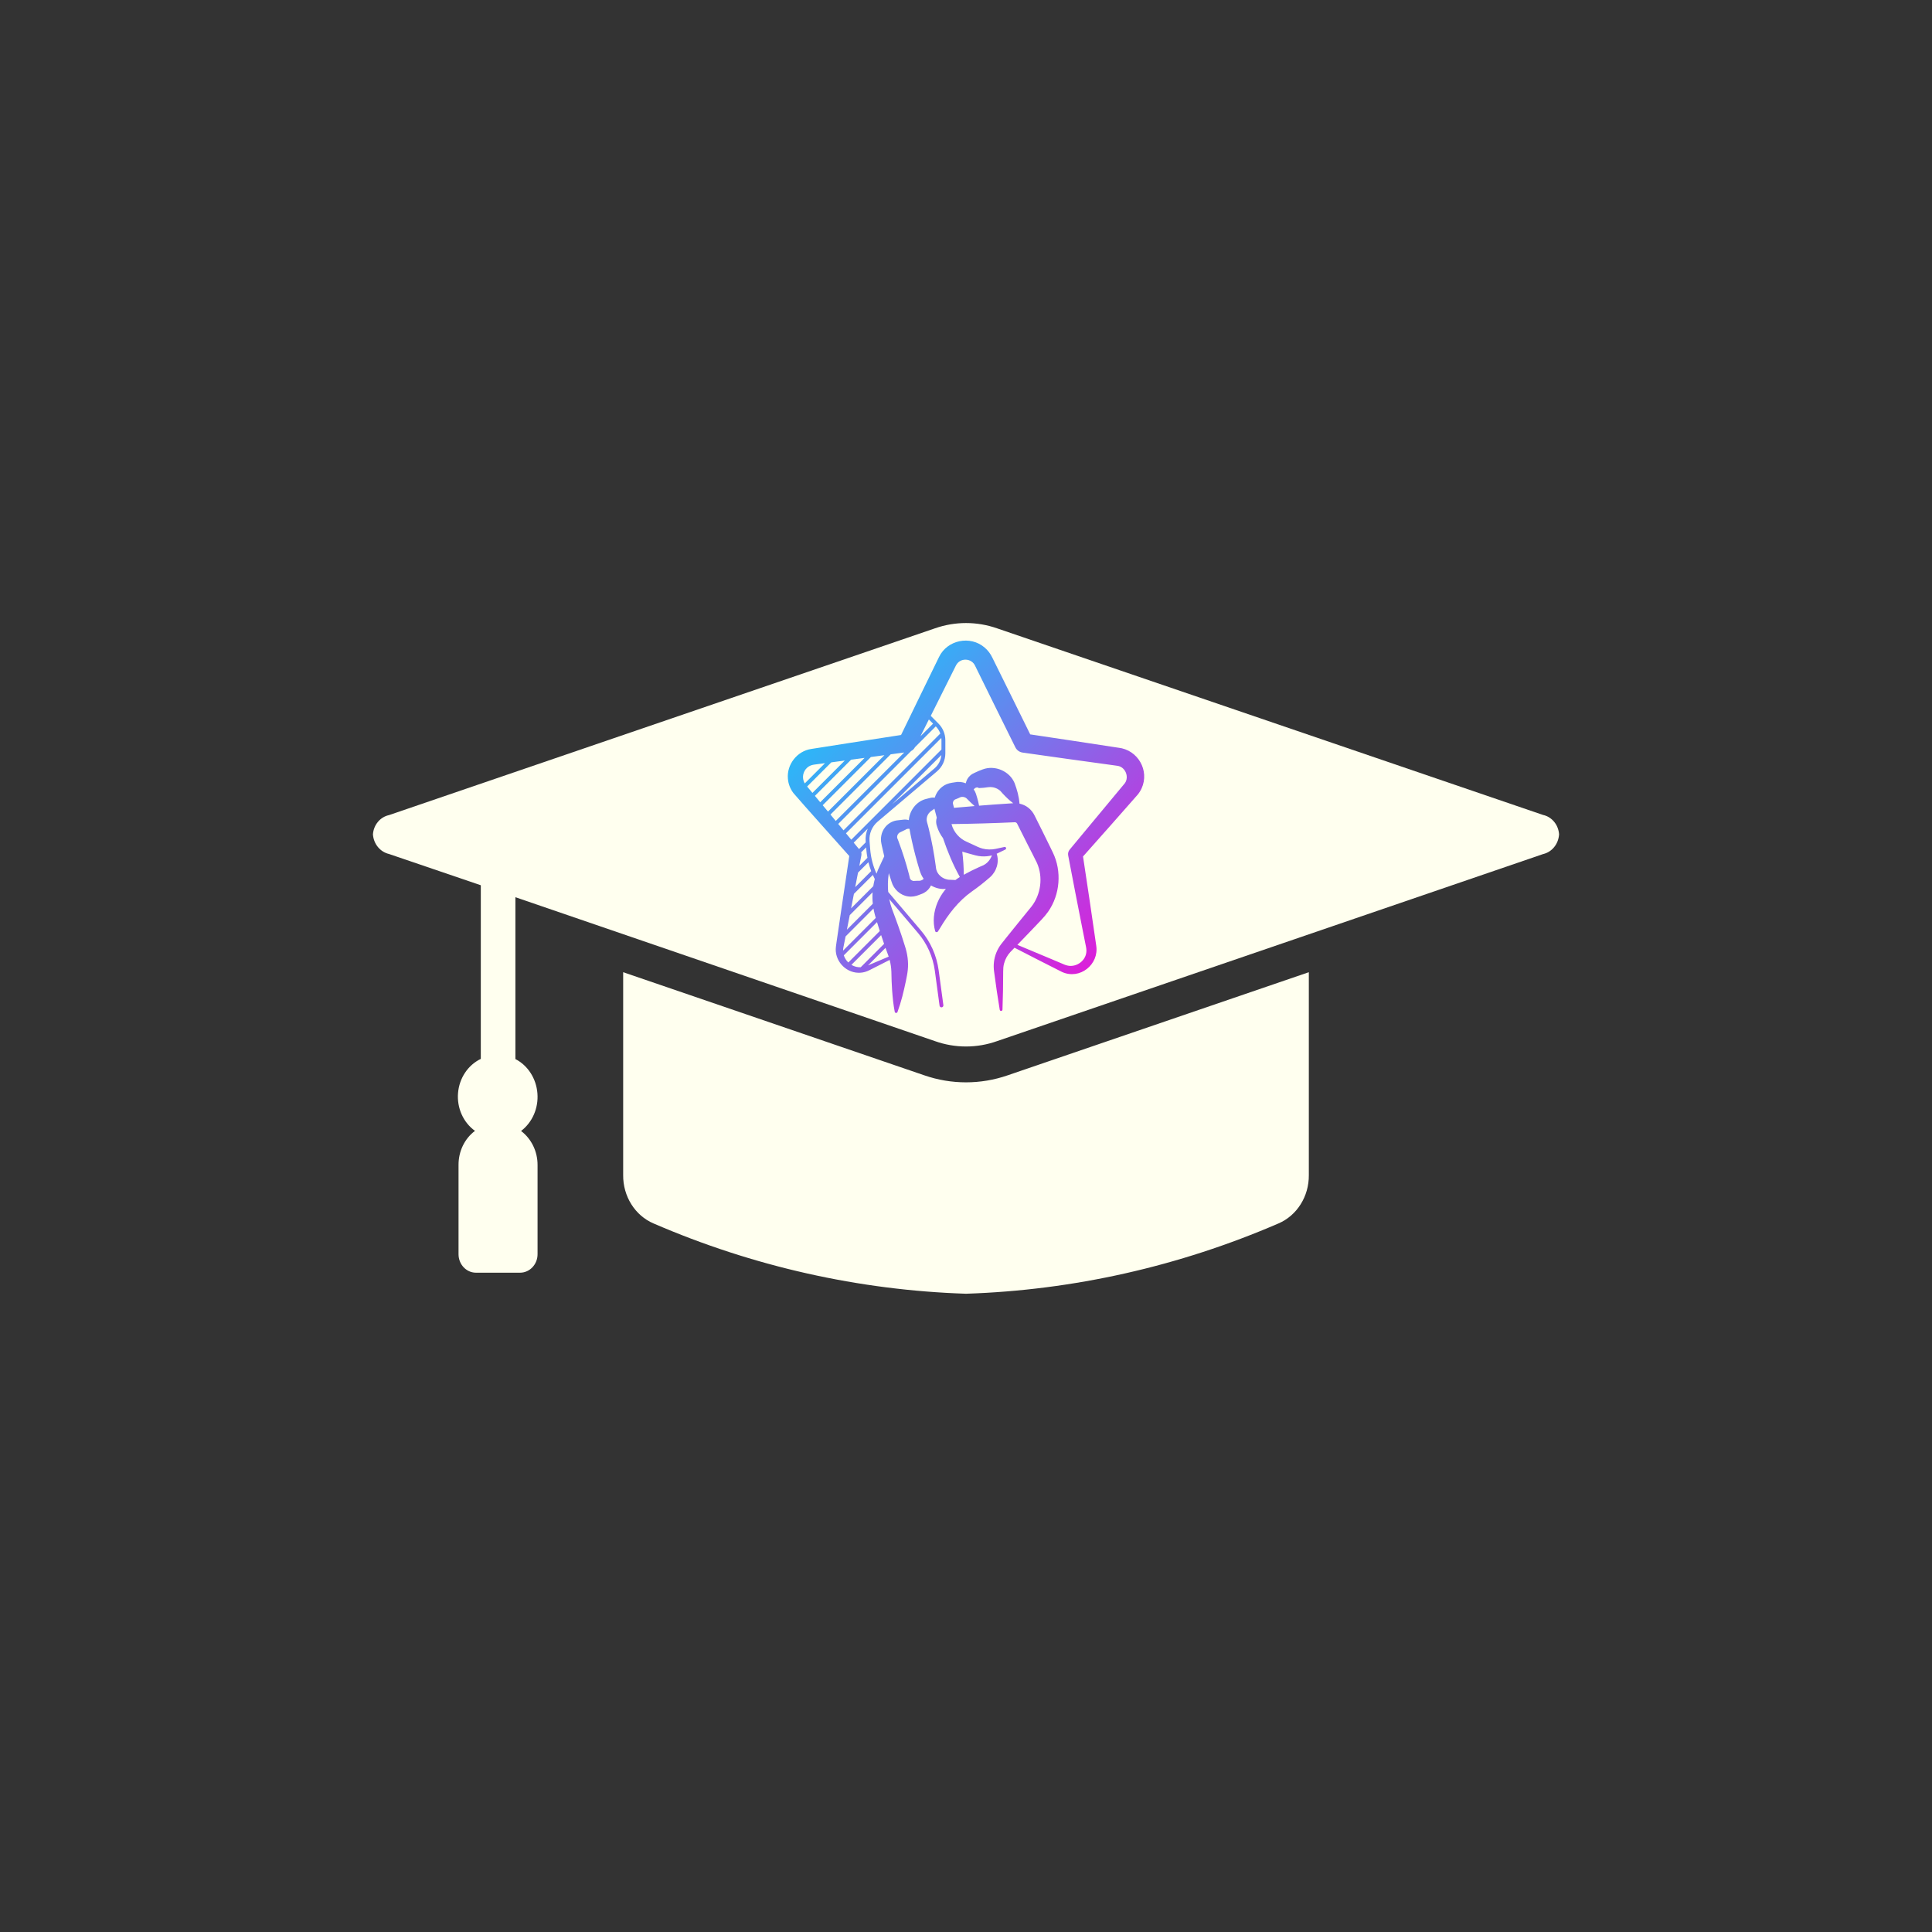 <svg xmlns="http://www.w3.org/2000/svg" xmlns:xlink="http://www.w3.org/1999/xlink" width="500" height="500" viewBox="0 0 500 500" xml:space="preserve"><rect x="0" y="0" width="500" height="500" fill="#333333" stroke="none"/><desc>Created with Fabric.js 3.6.3</desc><defs></defs><g transform="matrix(3.352 0 0 3.567 250 248.032)"><path style="stroke: none; stroke-width: 0; stroke-dasharray: none; stroke-linecap: butt; stroke-dashoffset: 0; stroke-linejoin: miter; stroke-miterlimit: 4; fill: rgb(255,255,239); fill-rule: evenodd; opacity: 1;" transform=" translate(-50, -49.998)" d="m 76.469 51 v 14.711 c 0.02 1.547 -0.914 2.945 -2.348 3.519 c -7.676 3.117 -15.844 4.844 -24.121 5.098 c -8.277 -0.254 -16.445 -1.98 -24.121 -5.098 c -1.434 -0.574 -2.367 -1.973 -2.348 -3.519 v -14.711 l 23.25 7.481 c 2.09 0.68 4.348 0.68 6.438 0 z m -63.93 6.289 c -0.992 0.449 -1.664 1.395 -1.758 2.481 c -0.094 1.082 0.406 2.133 1.309 2.742 c -0.809 0.566 -1.281 1.5 -1.27 2.488 v 6.461 c 0 0.734 0.594 1.332 1.328 1.34 h 3.441 c 0.734 -0.008 1.332 -0.605 1.332 -1.34 v -6.461 c 0.008 -0.984 -0.469 -1.91 -1.273 -2.481 c 0.875 -0.625 1.355 -1.664 1.262 -2.734 c -0.09 -1.07 -0.734 -2.016 -1.699 -2.484 v -11.742 l 32.391 10.441 c 1.555 0.52 3.242 0.52 4.797 0 l 42.152 -13.57 c 0.688 -0.145 1.191 -0.73 1.238 -1.43 c -0.047 -0.695 -0.555 -1.273 -1.238 -1.41 l -42.152 -13.539 c -1.559 -0.512 -3.238 -0.512 -4.797 0 l -42.152 13.551 c -0.68 0.137 -1.188 0.707 -1.238 1.398 c 0.051 0.695 0.555 1.273 1.238 1.422 l 7.09 2.269 z" stroke-linecap="round"></path></g><g transform="matrix(1.02 0 0 1.02 250 213.97)"><linearGradient id="SVGID_33456" gradientUnits="userSpaceOnUse" gradientTransform="matrix(1 0 0 1 4.925 0.716)" x1="0" y1="0" x2="90.43" y2="94.481"><stop offset="0%" style="stop-color:rgb(0,221,255);stop-opacity: 1"></stop><stop offset="100%" style="stop-color:rgb(255,0,212);stop-opacity: 1"></stop></linearGradient><path style="stroke: none; stroke-width: 0; stroke-dasharray: none; stroke-linecap: butt; stroke-dashoffset: 0; stroke-linejoin: miter; stroke-miterlimit: 4; fill: url(#SVGID_33456); fill-rule: nonzero; opacity: 1;" transform=" translate(-50.141, -47.956)" d="m 88.793 27.895 c -7.266 -1.109 -15.051 -2.309 -22.359 -3.383 c -3.129 -6.391 -6.516 -13.211 -9.656 -19.562 c -0.457 -0.93 -1.086 -1.77 -1.891 -2.453 c -3.644 -3.152 -9.473 -1.969 -11.574 2.348 c -2.273 4.621 -7.031 14.441 -9.648 19.82 c -3.379 0.523 -12.805 1.98 -12.805 1.98 c -2.016 0.32 -8.055 1.258 -9.953 1.562 c -3.594 0.504 -6.289 3.945 -5.953 7.547 c 0.094 1.32 0.602 2.598 1.398 3.648 c 3.109 3.617 10.586 11.922 14.172 15.973 c -1.004 6.523 -2.289 15.57 -3.246 21.961 c -0.027 0.176 -0.125 0.895 -0.141 1.035 c -0.445 3.391 2.289 6.547 5.684 6.625 c 0.77 0.023 1.535 -0.113 2.246 -0.395 c 0.219 -0.082 0.461 -0.207 0.664 -0.305 l 2.406 -1.219 s 1.367 -0.695 2.633 -1.34 c 0.258 0.984 0.406 2 0.438 3.023 c 0.027 1.566 0.074 3.141 0.188 4.707 c 0.133 1.805 0.309 3.617 0.664 5.438 c 0.07 0.367 0.57 0.383 0.695 0.059 c 0.961 -2.602 1.578 -5.219 2.141 -7.898 c 0.18 -0.922 0.383 -1.836 0.473 -2.773 c 0.215 -2.039 -0.078 -4.129 -0.723 -6.078 c -0.523 -1.711 -1.094 -3.406 -1.691 -5.094 c -0.492 -1.414 -1.07 -2.93 -1.594 -4.336 c -0.289 -0.805 -0.516 -1.629 -0.684 -2.469 l 7.262 8.551 c 2.332 2.742 3.82 6.082 4.301 9.652 l 1.195 8.832 c 0.031 0.242 0.242 0.422 0.484 0.422 c 0.023 0 0.043 0 0.066 -0.004 c 0.266 -0.039 0.453 -0.281 0.418 -0.547 l -1.195 -8.832 c -0.508 -3.754 -2.07 -7.266 -4.523 -10.152 l -8.277 -9.746 c -0.031 -0.297 -0.055 -0.602 -0.07 -0.906 c -0.031 -0.758 -0.016 -1.664 0.047 -2.422 c 0.039 -0.367 0.086 -0.848 0.141 -1.227 c 0.008 -0.062 0.02 -0.129 0.031 -0.195 c 0.219 0.734 0.453 1.461 0.703 2.18 c 0.543 1.906 2.258 3.461 4.215 3.707 c 0.953 0.152 1.906 -0.031 2.781 -0.395 c 0.387 -0.156 0.883 -0.301 1.234 -0.516 c 0.781 -0.414 1.398 -1.094 1.773 -1.875 c 1.148 0.688 2.504 1.016 3.781 0.867 c -0.086 0.102 -0.172 0.199 -0.254 0.305 c -1.555 1.941 -2.578 4.336 -2.793 6.809 c -0.105 1.207 -0.004 2.434 0.32 3.594 c 0.07 0.305 0.508 0.383 0.684 0.125 c 0.18 -0.25 0.336 -0.5 0.488 -0.754 c 2.121 -3.594 4.711 -6.988 8.109 -9.391 c 1.602 -1.117 3.144 -2.336 4.617 -3.625 c 1.691 -1.477 2.422 -3.883 1.711 -5.988 c 0.055 -0.023 0.117 -0.047 0.172 -0.07 c 0.656 -0.312 1.383 -0.656 2.031 -0.984 c 0.359 -0.18 0.172 -0.734 -0.227 -0.656 c -0.711 0.141 -1.488 0.328 -2.199 0.48 c -1.102 0.227 -2.277 0.219 -3.336 -0.059 c -0.785 -0.176 -1.82 -0.719 -2.559 -1.055 c 0 0 -1.359 -0.625 -1.359 -0.625 c -1.953 -0.805 -3.465 -2.516 -3.984 -4.547 c 5.273 -0.059 10.816 -0.223 16.07 -0.461 c 0.254 -0.008 0.492 0.152 0.594 0.383 c 0.898 1.812 1.82 3.609 2.727 5.414 c 0.742 1.5 1.57 3 2.285 4.516 c 1.59 3.586 1.031 8 -1.398 11.094 c -2.07 2.57 -4.481 5.477 -6.539 8.078 c -0.172 0.223 -1.055 1.312 -1.195 1.512 c -0.961 1.289 -1.594 2.852 -1.773 4.438 c -0.105 0.84 -0.082 1.688 0.043 2.527 c 0.426 3.215 0.883 6.422 1.422 9.625 c 0.027 0.16 0.164 0.285 0.332 0.289 c 0.195 0.008 0.355 -0.141 0.363 -0.336 c 0.125 -3.242 0.172 -6.484 0.18 -9.727 c -0.008 -0.645 0.047 -1.312 0.211 -1.93 c 0.289 -1.109 0.828 -2.117 1.598 -2.945 c 0.078 -0.078 0.727 -0.75 1.07 -1.098 c 3.992 2.07 8.039 4.125 12.039 6.141 c 4.5 2.07 9.469 -1.875 8.684 -6.719 c -1.062 -7.367 -2.211 -15.195 -3.344 -22.578 c 4.523 -5.062 9.375 -10.57 13.852 -15.664 c 0.395 -0.48 0.742 -1.023 1.004 -1.594 c 2.086 -4.551 -0.945 -9.797 -5.894 -10.34 z m -39.277 26.465 l 1.438 0.41 c 1.004 0.281 2.094 0.633 3.133 0.688 c 0.898 0.055 1.785 -0.027 2.633 -0.242 c -0.207 0.531 -0.477 1.016 -0.836 1.438 c -0.492 0.594 -1.117 1.023 -1.82 1.273 c -0.102 0.039 -0.457 0.203 -0.559 0.242 c -1.344 0.605 -2.652 1.25 -3.934 1.965 c 0.008 -1.973 -0.145 -3.922 -0.375 -5.867 c 0.105 0.031 0.211 0.062 0.32 0.094 z m -30.375 26.211 l 8.422 -8.422 c 0.23 0.754 0.465 1.508 0.703 2.258 l -7.984 7.984 c -0.523 -0.504 -0.922 -1.133 -1.141 -1.82 z m 0.547 -30.961 l 24.191 -24.191 c 0.023 0.191 0.035 0.383 0.035 0.578 v 2.352 l -22.883 22.887 c -0.426 -0.516 -0.875 -1.059 -1.344 -1.625 z m 5.156 4.07 c 0.055 0.723 0.156 1.438 0.289 2.141 l -2.055 2.055 c 0.184 -0.945 0.359 -1.852 0.523 -2.711 c 0.047 -0.238 0.027 -0.488 -0.051 -0.727 l 1.25 -1.25 z m -4.195 16.695 l 5.789 -5.789 c -0.062 0.965 -0.047 1.938 0.055 2.906 l -6.57 6.57 c 0.234 -1.188 0.477 -2.426 0.727 -3.688 z m -1.695 9.004 c 0 -0.289 0.027 -0.586 0.094 -0.883 l 0.031 -0.164 l 0.133 -0.664 c 0.121 -0.605 0.246 -1.238 0.375 -1.891 l 7.078 -7.078 c 0.039 0.223 0.086 0.449 0.133 0.672 c 0.102 0.477 0.242 0.992 0.375 1.457 c 0.023 0.082 0.051 0.164 0.074 0.25 z m 2.031 -10.723 c 0.238 -1.219 0.48 -2.453 0.719 -3.68 l 4.797 -4.797 c 0.156 0.348 0.32 0.695 0.496 1.031 c -0.16 0.602 -0.289 1.211 -0.383 1.82 z m 1.047 -5.391 c 0.242 -1.254 0.484 -2.484 0.711 -3.676 l 2.633 -2.633 c 0.195 0.766 0.43 1.516 0.711 2.25 z m 2.648 -11.609 l 0.02 0.25 l -1.703 1.703 c -0.387 -0.469 -0.84 -1.016 -1.344 -1.621 l 3.562 -3.562 c -0.43 1.004 -0.621 2.113 -0.535 3.231 z m 19.211 -21.902 c -0.117 1.312 -0.742 2.535 -1.758 3.398 l -10.742 9.102 z m -24.828 19.102 c -0.438 -0.531 -0.887 -1.07 -1.344 -1.621 l 18.504 -18.504 c 0.402 -0.207 0.75 -0.539 0.969 -0.969 l 5.285 -5.285 c 0.516 0.523 0.902 1.145 1.145 1.82 z m 19.523 -23.867 c 0.641 -1.273 1.371 -2.731 2.137 -4.262 l 1.062 1.062 z m -4.117 4.113 l -17.375 17.375 c -0.445 -0.539 -0.898 -1.082 -1.344 -1.621 l 15.285 -15.285 c 1.254 -0.168 2.414 -0.328 3.434 -0.469 z m -20.688 13.383 l 12.227 -12.227 c 1.172 -0.156 2.324 -0.312 3.43 -0.465 l -14.312 14.309 c -0.457 -0.551 -0.906 -1.094 -1.344 -1.617 z m -1.973 -2.375 l 9.172 -9.172 c 1.125 -0.152 2.277 -0.305 3.43 -0.461 l -11.258 11.258 c -0.469 -0.574 -0.922 -1.117 -1.344 -1.625 z m -1.977 -2.367 l 6.133 -6.133 c 1.062 -0.141 2.219 -0.297 3.422 -0.461 l -8.207 8.207 c -0.512 -0.617 -0.969 -1.16 -1.348 -1.613 z m -0.414 -4.32 c 0.461 -0.625 1.129 -1.039 1.883 -1.188 l 0.137 -0.023 l 0.07 -0.012 c 0.016 -0.004 0.07 -0.008 0.102 -0.016 l 0.219 -0.031 l 0.875 -0.117 c 0.504 -0.066 1.062 -0.141 1.664 -0.219 l -5.133 5.133 c -0.648 -1.09 -0.602 -2.449 0.184 -3.527 z m 11.652 49.562 l 7.539 -7.539 c 0.242 0.742 0.492 1.477 0.75 2.215 l -5.93 5.93 c -0.18 0.008 -0.359 0.004 -0.539 -0.012 c -0.66 -0.055 -1.281 -0.266 -1.82 -0.594 z m 6.609 -0.883 s -1.984 0.84 -2.406 1.023 l 4.445 -4.445 c 0.203 0.562 0.406 1.125 0.617 1.684 c 0.066 0.18 0.133 0.359 0.188 0.539 z m 11.062 -20.527 c -0.273 0.094 -0.523 0.117 -0.789 0.078 h -0.047 l -0.125 0.004 c -0.156 0.008 -0.594 0.027 -0.758 0.035 c -0.242 0.039 -0.48 -0.031 -0.672 -0.148 c -0.297 -0.18 -0.457 -0.445 -0.488 -0.754 c -0.023 -0.102 -0.141 -0.578 -0.164 -0.672 c -0.742 -2.914 -1.672 -5.781 -2.719 -8.594 c -0.039 -0.109 -0.117 -0.32 -0.164 -0.422 c -0.352 -0.594 -0.039 -1.422 0.57 -1.727 c 0.078 -0.039 0.484 -0.23 0.57 -0.273 c 0.148 -0.07 0.547 -0.258 0.688 -0.332 l 0.113 -0.055 c 0.312 -0.234 0.688 -0.301 1.047 -0.242 c 0.172 1 0.375 2.016 0.586 2.984 c 0.555 2.516 1.207 5.012 1.969 7.481 c 0.211 0.719 0.504 1.43 0.93 2.047 c 0.039 0.062 0.082 0.117 0.125 0.172 c -0.203 0.188 -0.43 0.34 -0.672 0.418 z m 9.844 -0.879 c -0.387 0.238 -0.762 0.492 -1.125 0.766 c -0.648 -0.047 -1.301 -0.07 -1.953 -0.086 l 0.086 -0.012 c -0.992 -0.152 -1.797 -0.66 -2.328 -1.289 c -0.449 -0.539 -0.703 -1.16 -0.758 -1.84 l -0.055 -0.438 c -0.418 -3.106 -0.984 -6.176 -1.723 -9.215 c 0 0 -0.23 -0.91 -0.23 -0.91 c -0.117 -0.508 -0.395 -1.188 -0.336 -1.727 c 0.043 -0.68 0.371 -1.332 0.91 -1.812 c 0.234 -0.203 0.656 -0.445 0.926 -0.652 c 0.031 -0.023 0.016 -0.016 0.031 -0.039 c 0.023 -0.043 0.055 -0.078 0.086 -0.109 c 0.195 0.766 0.398 1.535 0.609 2.301 c -0.219 0.695 -0.223 1.469 0.055 2.195 c 0.324 1.094 0.852 2.109 1.527 3.008 c 1.152 3.402 2.527 6.719 4.277 9.859 z m -2.25 -14.086 c 0.023 0.051 0.027 0.102 0.031 0.156 c -0.012 -0.051 -0.023 -0.102 -0.031 -0.156 z m 1.738 -3.547 s -0.543 0.051 -0.973 0.094 c -0.074 -0.289 -0.148 -0.578 -0.223 -0.867 c -0.039 -0.141 -0.07 -0.273 -0.059 -0.422 c 0.031 -0.34 0.227 -0.707 0.578 -0.852 l 0.477 -0.188 c 0.086 -0.043 0.527 -0.203 0.598 -0.258 c 0.531 -0.328 1.258 -0.242 1.762 0.133 c 0.332 0.281 0.727 0.742 1.07 1.059 c 0.332 0.32 0.668 0.633 1.023 0.938 c -1.469 0.117 -2.93 0.242 -4.254 0.363 z m 13.395 -1.039 c -0.953 0.062 -3.484 0.238 -4.469 0.305 c -1.109 0.078 -2.312 0.172 -3.539 0.273 c -0.117 -0.641 -0.273 -1.258 -0.445 -1.867 c -0.234 -0.758 -0.387 -1.535 -0.879 -2.203 c -0.016 -0.02 -0.031 -0.039 -0.043 -0.055 c 0.164 -0.219 0.375 -0.391 0.625 -0.461 c 0.281 -0.086 0.477 -0.039 0.664 0.109 c 0.008 0.004 0.008 0.008 0.016 0.008 h 0.074 c 0.773 -0.023 1.543 -0.094 2.301 -0.219 c 0.156 -0.023 0.32 -0.02 0.477 -0.031 c 0.961 -0.016 1.91 0.336 2.633 1 c 0.191 0.211 0.375 0.434 0.57 0.641 c 0.828 0.891 1.688 1.727 2.664 2.457 c -0.137 0.012 -0.648 0.043 -0.648 0.043 z m 29 -5.148 c -4.516 5.484 -9.539 11.422 -14.031 16.887 c -0.32 0.391 -0.473 0.922 -0.371 1.461 c 1.164 6.055 2.426 12.703 3.648 18.789 l 0.621 3.129 l 0.156 0.781 c 0.133 0.625 0.273 1.297 0.172 1.938 c -0.281 2.332 -2.844 3.945 -5.086 3.223 l -0.156 -0.047 l -0.152 -0.055 l -0.156 -0.059 l -0.184 -0.078 l -2.938 -1.242 c -2.93 -1.242 -5.871 -2.469 -8.812 -3.688 c 1.109 -1.141 2.75 -2.852 3.625 -3.766 c 0.859 -0.887 1.719 -1.812 2.57 -2.707 c 0.559 -0.582 1.141 -1.293 1.613 -1.953 c 3.027 -4.328 3.5 -10.242 1.188 -15.008 c -0.188 -0.414 -0.469 -0.961 -0.66 -1.367 c -1.305 -2.68 -2.637 -5.352 -3.977 -8.02 c -0.375 -0.773 -0.926 -1.461 -1.605 -1.988 c -0.648 -0.504 -1.414 -0.852 -2.219 -1.02 c -0.129 -1.82 -0.613 -3.5 -1.234 -5.184 c -1.25 -3.062 -5 -4.672 -8.098 -3.504 c -0.633 0.223 -1.262 0.484 -1.867 0.777 c -0.039 0.023 -0.141 0.066 -0.188 0.086 c -0.402 0.164 -0.793 0.402 -1.113 0.691 c -0.59 0.508 -0.984 1.223 -1.125 1.969 c -0.895 -0.355 -1.898 -0.453 -2.844 -0.242 c -0.438 0.078 -0.926 0.125 -1.367 0.25 c -1.789 0.469 -3.148 1.922 -3.664 3.641 c -0.422 -0.059 -0.855 -0.031 -1.27 0.094 c -0.281 0.078 -0.594 0.141 -0.875 0.219 c -2.469 0.578 -4.238 2.879 -4.438 5.391 c -0.445 -0.141 -0.926 -0.188 -1.402 -0.121 c -0.535 0.055 -1.168 0.133 -1.703 0.195 c -1.207 0.195 -2.336 0.902 -3.043 1.91 c -0.805 1.082 -1.109 2.598 -0.812 3.953 l 0.109 0.543 c 0.188 0.895 0.395 1.797 0.617 2.691 c -0.395 0.812 -0.773 1.625 -1.141 2.445 c -0.312 0.641 -0.59 1.297 -0.828 1.965 c -0.883 -1.957 -1.43 -4.062 -1.602 -6.246 l -0.16 -2.023 c -0.148 -1.867 0.617 -3.707 2.047 -4.922 l 15.062 -12.762 c 1.352 -1.141 2.125 -2.812 2.125 -4.582 v -3.312 c 0 -1.605 -0.625 -3.113 -1.758 -4.25 l -1.945 -1.945 c 2.188 -4.363 4.547 -9.07 5.707 -11.414 c 0.164 -0.32 0.523 -1.055 0.68 -1.359 c 1.031 -2.07 4.027 -1.949 4.914 0.164 c 3.277 6.691 6.875 13.945 10.168 20.594 c 0.34 0.691 1.008 1.207 1.824 1.328 c 7.379 1.051 15.371 2.172 22.789 3.18 c 0.305 0.047 1.109 0.145 1.383 0.195 c 1.918 0.34 2.906 2.762 1.805 4.375 z" stroke-linecap="round"></path></g></svg>